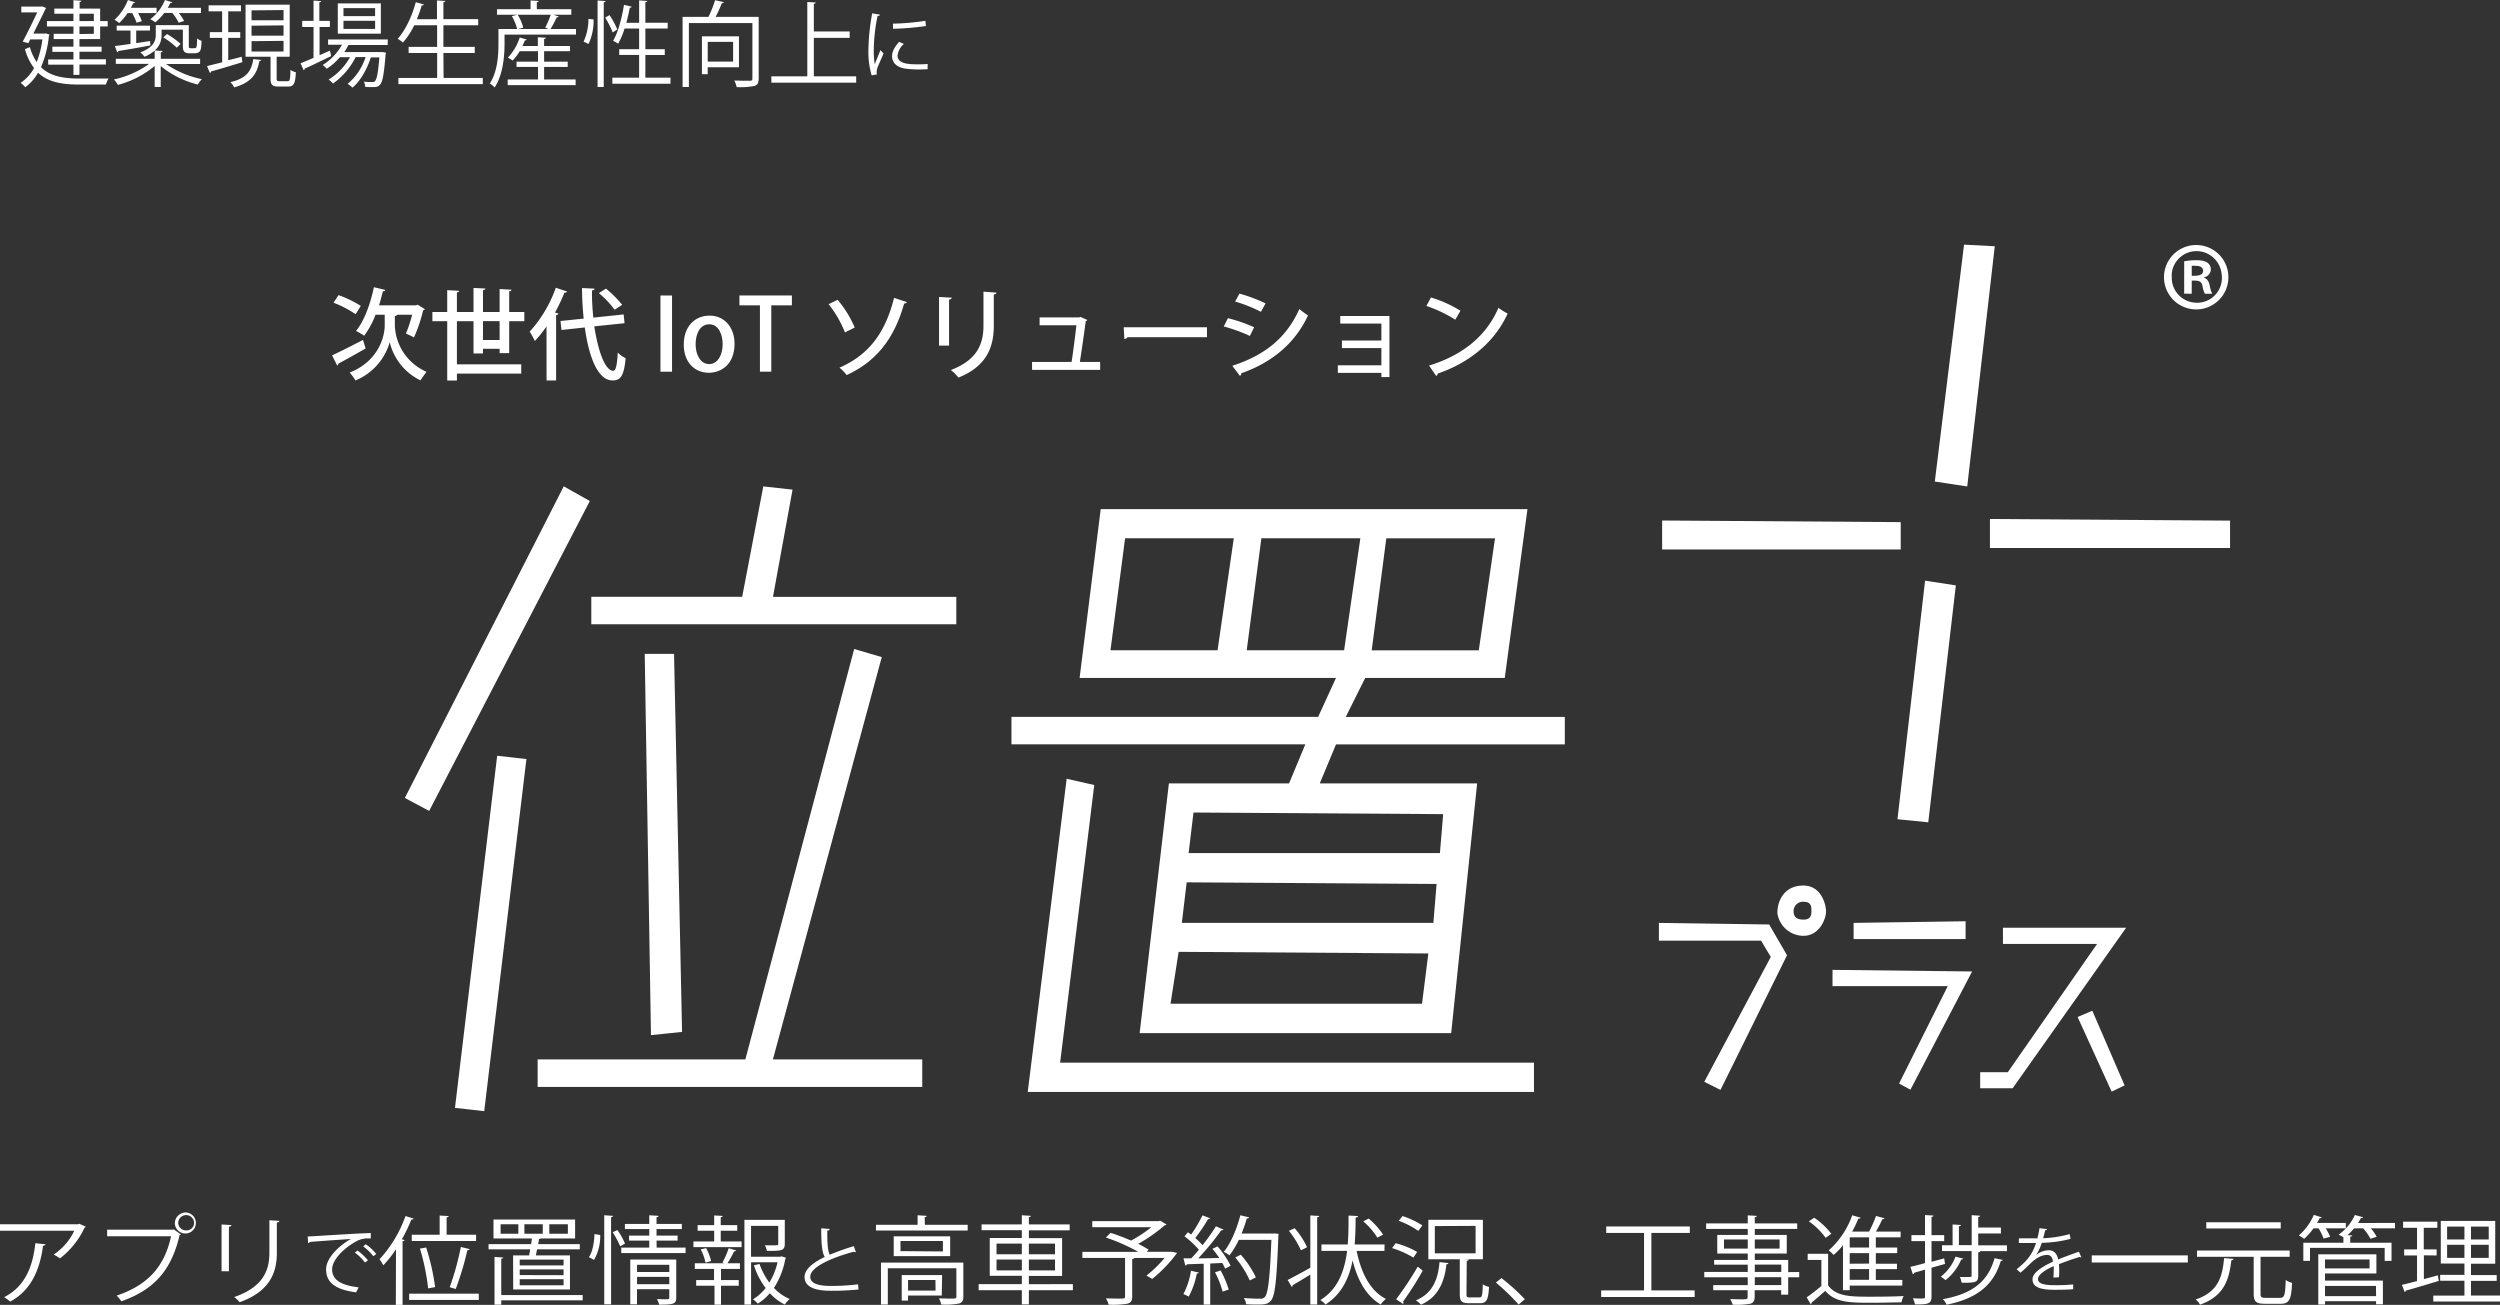 <svg xmlns="http://www.w3.org/2000/svg" viewBox="0 0 660.75 344.87"><rect x="0" y="0" width="660.75" height="344.87" fill="#333333" stroke="none"/><defs><style>.cls-1,.cls-2{fill:#fff;}.cls-1{fill-rule:evenodd;}</style></defs><g id="レイヤー_2" data-name="レイヤー 2"><g id="レイヤー_1-2" data-name="レイヤー 1"><g id="レイヤー_2-2" data-name="レイヤー 2"><g id="テキスト"><path class="cls-1" d="M527.22,65.09l-8.12-.43-7.73,62.61,8.57,1.3Zm-1.28,72.08v7.67H589.4V137.6Zm-16.3,80.17,7.29-62.62-8.13-1.25-7.3,63.05ZM502.36,138l-63.06-.43v7.65h63.06ZM438.45,243.92v4.7h27l2.57,4.3-17.58,33,4.29,2.14,17.58-35.59-4.72-8.13Zm38.17-9.87c-4.94,0-6.86,3.85-6.86,7.29a7,7,0,0,0,6.86,6c4.29,0,6-4.51,6-6.43s-1.28-6.86-6-6.86Zm0,9c-1.65,0-2.57-.64-2.57-2.14a2.48,2.48,0,0,1,2.38-2.58h.19c2.14,0,2.14,1.3,2.14,2.58s-.43,2.15-2.14,2.15Zm13.29,5.15h29.6v-4.71l-29.6.43Zm-5.58,12.44h30.46l-12.86,25.73,3,1.64,16.3-31.25-36.89-.42Zm45.05-11.16h24.88l-23.6,33.91h-7.3v4.24h8.58l30-42.43H529.38Zm19.73,19.31,9,19.73,3.42-1.65L553,267.14ZM360.83,179.17h36.88l6-44.6H290.92l-5.58,44.6h67.77l-4.72,10.3H267.33v7.25H345l-4.3,10.33H308.94l-7.73,66h82.34l6.86-66H348.82l4.29-10.31h60.47v-7.25h-57.9Zm5.57-36.88h28.73l-4.29,29.6h-28.3Zm9.44,123H309.37l2.14-13.72,66,.43Zm3-21.38H312.36l1.28-10.71,66.05.43Zm2.59-28.73-.86,10.29H314.15l1.29-10.72ZM321.8,171.87H293.5l3.86-29.6h28.73Zm7.71,0,3.87-29.6h26.16l-4.29,29.6Zm-40.3,35.61-7.29-1.65-10.29,82.76h133.8v-7.72H280.19ZM149,128.54l-42,82.36,6.43,3.42,42.46-81.9Zm60.47.87-7.73-.85-5.58,29.17H156.28V165h96.47v-7.25H204.3Zm-89.22,163.4,7.73.87,11.15-93.06-7.73-.87Zm57.9-120H170.4l1.65,100.78,8.22-.86Zm54.9.86-7.29-2.14L197,280H142.1v7.27H243.75V280H204.28Z"/><path class="cls-2" d="M580.57,64.76a8.51,8.51,0,1,1-.23,0Zm0,15.26a6.56,6.56,0,0,0,6.68-6.46,6.28,6.28,0,0,0-.1-1.3,6.69,6.69,0,0,0-5.91-5.85A6.58,6.58,0,0,0,574,72.27a7.7,7.7,0,0,0,0,1A6.58,6.58,0,0,0,580.35,80Zm-3.29-2.4V69.06a17.34,17.34,0,0,1,3.29-.28c1.53,0,3.75.28,3.75,2.5a2.17,2.17,0,0,1-1.76,2v.14c.84.28,1.25,1,1.48,2.08a8,8,0,0,0,.64,2.13h-1.94a7.19,7.19,0,0,1-.64-2.13c-.33-1.34-1.07-1.34-2.83-1.34v3.47Zm2-4.73c1.43,0,3,0,3-1.3,0-.77-.56-1.33-1.91-1.33a5.06,5.06,0,0,0-1.1,0Z"/></g></g><path class="cls-2" d="M87.76,93.92c2-.92,5.21-2.53,8.18-4.08l.69,2.26c-2.61,1.5-5.4,3.06-7.19,4a.66.66,0,0,1-.31.53ZM89.47,78a29.39,29.39,0,0,1,5.89,2.85L94,83.05A29,29,0,0,0,88.15,80ZM105,83.18a.8.8,0,0,1-.64.34V86a13.88,13.88,0,0,0,8.37,12.27c-.47.6-1.23,1.66-1.6,2.26A15.11,15.11,0,0,1,103,90.42h0a15.46,15.46,0,0,1-9.06,10.13,11.89,11.89,0,0,0-1.52-2.08c7.76-3.08,9.26-9.71,9.26-12.42V83.18H99.26a23.27,23.27,0,0,1-3,5.55,19.84,19.84,0,0,0-2.16-1.26c2.11-2.55,3.79-7.08,4.72-11.56l3,.71c0,.29-.34.37-.63.35-.29,1.23-.63,2.5-1,3.73h9.77l.4-.18,1.94,1.19a.79.79,0,0,1-.47.31,38.14,38.14,0,0,1-2.42,7.16c-.53-.29-1.5-.76-2.13-1a36.08,36.08,0,0,0,1.65-5Z"/><path class="cls-2" d="M134.58,93.34h-2.53V92.18h-4.4v1.24h-2.5V84.89h-4.39v11.4h17v2.45h-17v1.84H118.2V84.89h-3.92V82.47h3.92V76.68l3.16.18c0,.21-.18.37-.6.42v5.19h4.39V76.1l3.13.16c0,.23-.18.36-.63.44v5.77h4.4V76.39l3.13.18c0,.24-.18.37-.6.42v5.48h4v2.42h-4Zm-6.93-3.47h4.4v-5h-4.4Z"/><path class="cls-2" d="M144.44,86.26a30.61,30.61,0,0,1-3.08,3.87A24,24,0,0,0,140,87.65a34,34,0,0,0,6.9-11.6l3,1a.69.69,0,0,1-.71.29,48.8,48.8,0,0,1-2.5,5.27l.9.26c0,.21-.21.34-.61.42v17.27h-2.52Zm20.63-.84-8,.84c1,6.5,2.84,11.71,5,11.74.71,0,1-1.45,1.21-4.82a6.92,6.92,0,0,0,2.08,1.48c-.45,4.63-1.29,5.89-3.43,5.89-4.42,0-6.5-7.71-7.37-14l-6.16.66-.26-2.37,6.13-.63a80.68,80.68,0,0,1-.44-8.08l3.31.16c0,.28-.21.42-.68.47a57.72,57.72,0,0,0,.37,7.19l8-.85Zm-4.92-9.14a28,28,0,0,1,4.29,4.29l-2,1.29a24.83,24.83,0,0,0-4.16-4.39Z"/><path class="cls-2" d="M174.56,78.1h3.06V98.24h-3.06Z"/><path class="cls-2" d="M194.14,90.87c0,5.42-3.52,7.65-6.79,7.65-3.76,0-6.63-2.76-6.63-7.44,0-4.9,3-7.66,6.84-7.66S194.14,86.42,194.14,90.87Zm-6.68-5.16c-2.61,0-3.61,2.79-3.61,5.29,0,2.84,1.34,5.23,3.58,5.23S191,93.84,191,90.94C191,88.55,190,85.71,187.46,85.71Z"/><path class="cls-2" d="M209.3,80.7h-5.45V98.24h-3V80.7h-5.42V78.1H209.3Z"/><path class="cls-2" d="M221.37,79.23a28.12,28.12,0,0,1,4.53,7.34l-2.58,1.29A29.23,29.23,0,0,0,219,80.39Zm18.32.61c-.1.23-.31.36-.73.39-2.71,9.71-7.74,15.48-15.19,18.9a10.85,10.85,0,0,0-1.9-1.95c7.14-3.13,11.95-8.47,14.43-18.45Z"/><path class="cls-2" d="M248.19,91.34V78.49l3.37.19c0,.23-.27.44-.72.5V91.34Zm15.16-14c0,.26-.24.44-.69.5v8.29c0,5.55-1.86,10.69-9.34,13.66a15.26,15.26,0,0,0-2-2c7.11-2.68,8.61-7.1,8.61-11.71v-9Z"/><path class="cls-2" d="M290.77,95.66v2.1h-18v-2.1h10.45c.4-2.53,1-7.16,1.27-9.69h-9.72V83.89h10.46l.36-.13,1.77.81a.65.65,0,0,1-.4.32c-.34,2.63-1.13,8.11-1.55,10.77Z"/><path class="cls-2" d="M297,86.5h22v2.63H298a1.12,1.12,0,0,1-.84.47Z"/><path class="cls-2" d="M324.54,84.1a38.85,38.85,0,0,1,6.93,2.4l-1.13,2.29a41.82,41.82,0,0,0-6.9-2.5Zm1.16,12.58c8.29-2.71,14.19-7.11,17.72-15a24.53,24.53,0,0,0,2.29,1.69c-3.55,7.63-9.85,12.58-17.66,15.29a.62.62,0,0,1-.35.68Zm1.9-19.08a44,44,0,0,1,6.89,2.58l-1.23,2.23a38,38,0,0,0-6.82-2.71Z"/><path class="cls-2" d="M367.23,83.52V99.66H365.1V98.55H353.59v-2H365.1V92H354.67V90H365.1V85.52H354.23v-2Z"/><path class="cls-2" d="M378.2,78.62A32.69,32.69,0,0,1,386,82.13l-1.37,2.36A36,36,0,0,0,377,80.86Zm-.5,18c9.08-2.79,15.24-8,18.34-15.27a17.11,17.11,0,0,0,2.43,1.53c-3.27,7.19-9.64,12.82-18.46,15.85a.84.84,0,0,1-.42.63Z"/><path class="cls-2" d="M12.11,8.83l1,.32a.65.65,0,0,1-.18.3,28,28,0,0,1-2.09,8.31c2.46,2.44,6,3,10.23,3,.94,0,6.42,0,7.63,0A5.4,5.4,0,0,0,28,22.35H21c-4.66,0-8.29-.64-10.95-3.13a12.13,12.13,0,0,1-3.38,3.84A6.49,6.49,0,0,0,5.45,21.9,11.18,11.18,0,0,0,9,18,15.26,15.26,0,0,1,6.59,13l1.31-.54a13.39,13.39,0,0,0,1.8,3.95,24.21,24.21,0,0,0,1.5-6H8l-.51,1L6,11c1.28-2.37,2.81-5.5,3.84-7.72H5.63V1.75h5.18l.32-.07,1.06.44a2.8,2.8,0,0,1-.2.32C11.23,4,10,6.51,8.81,8.88h3Zm7.3.1V7h-7V5.57h7V3.63H14.36V2.27h5.05V.05l2.1.15c0,.17-.15.29-.47.32V2.27h5.43v3.3h2V7h-2v3.33H21v2h5.85v1.34H21v2h7v1.38H21v2.74H19.41V17.09H12.73V15.71h6.68v-2H13.84V12.33h5.57v-2H14.19V8.93ZM21,3.63V5.57h3.8V3.63Zm3.8,5.3V7H21v2Z"/><path class="cls-2" d="M52.89,16.92h-9a25.55,25.55,0,0,0,9.47,4,6.81,6.81,0,0,0-1.08,1.43,25.18,25.18,0,0,1-9.8-4.88V23H40.88V17.44a25.2,25.2,0,0,1-9.72,5A7.51,7.51,0,0,0,30.1,21a24.75,24.75,0,0,0,9.32-4.12H30.61V15.54H40.88V13.37A9.42,9.42,0,0,1,38.16,15a4.59,4.59,0,0,0-1.08-1.16c3.45-1.26,4.09-3,4.09-4.66V6.64H49.9v5.18c0,.86,0,.93.55.93h.74c.84,0,.84-.1.91-2.59a3.52,3.52,0,0,0,1.16.62c-.07,2.52-.17,3.3-2,3.3H50.1c-1.77,0-1.77-.93-1.77-2.36V7.84H42.7V9.18a5.23,5.23,0,0,1-1.8,4.16l2.07.13c0,.17-.14.29-.47.34v1.73H52.89ZM36.09,6a12.88,12.88,0,0,0-1.16-2.54H33.72A14.87,14.87,0,0,1,31.5,6.09a7.29,7.29,0,0,0-1.23-.86A14.44,14.44,0,0,0,33.82,0l1.9.64a.53.53,0,0,1-.52.2c-.17.39-.39.81-.61,1.23h6.8V3.45h-4.9a12.22,12.22,0,0,1,1,2.15Zm3.65,6c-3.13.6-6.39,1.16-8.46,1.48a.4.4,0,0,1-.3.35l-.61-1.66c1.13-.14,2.54-.34,4.12-.56V8.07H30.84V6.78h8.8V8.07H36V11.4l3.67-.55Zm7.48-6a12.9,12.9,0,0,0-1.68-2.59H43.42A13.5,13.5,0,0,1,41.05,5.9a10.27,10.27,0,0,0-1.33-.82A12.25,12.25,0,0,0,43.59,0l1.92.59c0,.15-.22.22-.51.22-.2.42-.42.84-.67,1.26h8.78V3.45H47.26a10.8,10.8,0,0,1,1.39,2.1ZM44.13,9a20.47,20.47,0,0,1,3.6,2.61l-1,1a20.76,20.76,0,0,0-3.58-2.74Z"/><path class="cls-2" d="M63.87,15l.19,1.43c-3,.94-6.26,1.9-8.28,2.46a.48.48,0,0,1-.3.4l-.76-1.82c1.08-.28,2.46-.62,4-1V10H55.46V8.49h3.25V3H55.14V1.41h8.55V3H60.32V8.49H63.5V10H60.32v5.92Zm5.18.84a.54.54,0,0,1-.5.32c-.61,3.18-1.9,5.6-6.66,6.93a5.1,5.1,0,0,0-1-1.38c4.37-1,5.6-3.06,6.05-6.09Zm4.07,4.9c0,.6.1.72.76.72H76c.6,0,.72-.39.77-3a4.13,4.13,0,0,0,1.43.64c-.15,3-.57,3.77-2,3.77H73.64c-1.71,0-2.13-.47-2.13-2.15V15H64.9V1.23H76.57V15H73.12Zm-6.64-18V5.35h8.46V2.66Zm0,4.05V9.42h8.46V6.71Zm0,4.09v2.74h8.46V10.8Z"/><path class="cls-2" d="M84.46,14.6l2.72-1.23a12.61,12.61,0,0,1,.34,1.45c-2.54,1.24-5.25,2.55-7,3.33a.46.46,0,0,1-.27.42l-.81-1.85c.93-.37,2.12-.86,3.43-1.43V7.13h-3V5.52h3V.15l2,.15c0,.17-.14.27-.47.32v4.9h2.79V7.13H84.46Zm18-2.71H92.09A15.85,15.85,0,0,1,91,13.76h9.75l.34,0,.91.15-.09.49c-.42,5.35-.82,7.3-1.48,8s-1.21.61-2.5.61c-.42,0-.91,0-1.4-.05a3.5,3.5,0,0,0-.37-1.38,21.06,21.06,0,0,0,2.19.1c.37,0,.57,0,.77-.24.44-.47.81-2.13,1.16-6.27H98c-.94,3.06-2.81,6.36-4.86,8a5.52,5.52,0,0,0-1.26-1,15.27,15.27,0,0,0,4.74-7.08H94a19.06,19.06,0,0,1-6,7,6,6,0,0,0-1.13-1.06,16.6,16.6,0,0,0,5.65-5.92H89.84a15.84,15.84,0,0,1-3.48,3.06,10.14,10.14,0,0,0-1.06-1,14.73,14.73,0,0,0,5.09-5.35H86.71V10.43H102.5Zm-1.8-11v8H89.28v-8ZM99.14,4.27V2.15H90.78V4.27Zm0,3.38V5.5H90.78V7.65Z"/><path class="cls-2" d="M117.24,20.6H127.6v1.63H105.3V20.6h10.24V14H108V12.38h7.53V6.68h-6.05a19.28,19.28,0,0,1-3,4.57,9.09,9.09,0,0,0-1.38-1c2-2.15,3.78-5.9,4.79-9.67l2.14.59c-.07.17-.24.27-.57.27a38.23,38.23,0,0,1-1.28,3.63h5.31V.12l2.22.13c0,.17-.18.29-.52.34V5.06h9.2V6.68h-9.2v5.7h8.29V14h-8.29Z"/><path class="cls-2" d="M147.7,4.37a.51.51,0,0,1-.54.19,32.21,32.21,0,0,1-1.65,3.11h6.73V9.15H133.35v2.42c0,3.3-.4,8.16-2.62,11.57a4.73,4.73,0,0,0-1.28-1.06c2.05-3.16,2.29-7.5,2.29-10.51V7.67h4.94a13.12,13.12,0,0,0-1.39-3.4l1.41-.37h-5.35V2.44h8.88V.12l2.14.13c0,.17-.14.29-.49.34V2.44H151V3.9h-4.73Zm-3.89,13.32V21h8.33V22.5H134.19V21h8V17.69h-5.67V16.3h5.67V13.54h-4.83A13.54,13.54,0,0,1,135.49,16a12.37,12.37,0,0,0-1.26-.77,14.07,14.07,0,0,0,3.14-5.32l1.85.54a.47.47,0,0,1-.5.22,15.75,15.75,0,0,1-.64,1.48h4.07V9.84l2.12.13c0,.17-.14.29-.46.34v1.85h6.85v1.38h-6.85V16.3h6.24v1.39ZM144.1,7.3a26,26,0,0,0,1.46-3.4h-8.74a11.62,11.62,0,0,1,1.46,3.4L137,7.67h8Z"/><path class="cls-2" d="M156.88,5.13a14.33,14.33,0,0,1-1.33,6.49L154.24,11a14,14,0,0,0,1.28-6Zm1.06-5,2.12.15c0,.17-.17.29-.49.32V23h-1.63ZM161.1,4a21.75,21.75,0,0,1,2.05,3.77l-1.21.81a25.26,25.26,0,0,0-2-3.94Zm9.47,16.52h6.64v1.61H161.84V20.52h7.08v-6h-5.26V13h5.26V7.55h-3.85a19.23,19.23,0,0,1-1.7,4,7.53,7.53,0,0,0-1.33-.76c1.3-2.18,2.29-5.9,2.88-9.5l2.05.47c-.05.17-.22.27-.52.27-.25,1.31-.54,2.66-.91,4h3.38V.1l2.14.15c0,.17-.14.29-.49.34V6h5.9V7.55h-5.9V13h5.13v1.53h-5.13Z"/><path class="cls-2" d="M200.52,4.46V20.72c0,1.16-.27,1.73-1.11,2a19.69,19.69,0,0,1-4.71.3,6.65,6.65,0,0,0-.62-1.73c1,0,1.85.05,2.59.05l1.55,0c.5,0,.64-.15.64-.62V6.09H182.07V23h-1.66V4.46h6.84A32,32,0,0,0,189,.05l2.32.52c-.07.17-.25.27-.54.27-.42,1.06-1,2.44-1.65,3.62Zm-5.21,13.32h-8.26v1.83h-1.53v-10h9.79Zm-1.55-6.71h-6.71v5.21h6.71Z"/><path class="cls-2" d="M215.1,20.18h11.19v1.67H203.87V20.18h9.5V.52l2.24.15c0,.17-.17.29-.51.34v7.3h9.47V10H215.1Z"/><path class="cls-2" d="M232.59,3.88c-.06.22-.25.34-.65.32a47.18,47.18,0,0,0-1,8.87,22.57,22.57,0,0,0,.25,3.91c.38-1,1.23-3,1.5-3.73l.83.87c-.81,2-1.4,3.11-1.68,4a3.73,3.73,0,0,0-.15.93,2.05,2.05,0,0,0,.1.61l-1.41.26a21.77,21.77,0,0,1-.86-6.79,57.71,57.71,0,0,1,1-9.6ZM245.16,18.3c-.71,0-1.44.06-2.17.06a26.85,26.85,0,0,1-3.67-.22c-2.43-.35-3.55-1.69-3.55-3.27,0-1.36.75-2.51,1.85-3.81l1.28.55a4.71,4.71,0,0,0-1.67,3.1c0,2.29,3.35,2.29,5.4,2.29.83,0,1.72,0,2.55-.1ZM236,6.25a65,65,0,0,0,8.59-.75l.12,1.38a75.65,75.65,0,0,1-8.68.73Z"/><path class="cls-2" d="M22.7,324.24a.69.69,0,0,1-.35.23,22,22,0,0,1-6.5,8.12,11.73,11.73,0,0,0-1.67-1,15.57,15.57,0,0,0,5.45-6.3H0v-1.72H20.67l.31-.13ZM12,328.86c0,.2-.27.38-.63.43-.8,6-3,11.7-8.67,14.72a12.39,12.39,0,0,0-1.61-1.17c5.59-2.84,7.59-8.15,8.25-14.26Z"/><path class="cls-2" d="M28.32,325H45.76l.16-.08,1.87,1.32a.68.68,0,0,1-.33.23c-2.22,9.54-7,14.52-15.39,17.46a11.16,11.16,0,0,0-1.23-1.5c8-2.71,12.59-7.43,14.37-15.68H28.32Zm20.89-4.54a2.78,2.78,0,1,1-3,2.79A2.89,2.89,0,0,1,49.21,320.46Zm2.09,2.79a2.1,2.1,0,0,0-4.2,0,2.06,2.06,0,0,0,2.11,1.95A2,2,0,0,0,51.3,323.25Z"/><path class="cls-2" d="M58.56,336V323.63l2.6.15c0,.23-.22.41-.66.46V336Zm15.27-13.32c0,.25-.22.38-.66.43v8.07c0,5.33-2,10.2-9.84,13a7.82,7.82,0,0,0-1.43-1.37c7.6-2.62,9.3-7,9.3-11.65v-8.65Z"/><path class="cls-2" d="M81.33,326.81c1.52-.06,14-.89,16.67-.91l0,1.41c-.26,0-.5,0-.75,0a6.19,6.19,0,0,0-3.47,1c-3,1.69-6,4.72-6,7.15,0,2.63,2,4.19,7,4.79l-.67,1.32c-5.76-.77-7.92-2.77-7.92-6.11,0-2.65,2.83-5.87,6.54-8-2.23.15-8.22.56-10.84.79a.63.63,0,0,1-.45.3Zm13.16,3.7a15,15,0,0,1,2.76,2.59l-.77.59a13.08,13.08,0,0,0-2.68-2.62Zm2.19-1.65a11.88,11.88,0,0,1,2.76,2.59l-.77.56A13.84,13.84,0,0,0,96,329.42Z"/><path class="cls-2" d="M104.66,330.18a29.59,29.59,0,0,1-3.35,4.23,12.22,12.22,0,0,0-1-1.59,33.09,33.09,0,0,0,6.86-11.42l2.19.68c-.11.18-.3.26-.63.23a43.53,43.53,0,0,1-2.52,5.25l.74.18c-.06.15-.19.28-.55.3v16.83h-1.78Zm3.48,11.74h18.4v1.65h-18.4Zm.69-15.58h7.37v-5.07l2.39.13c0,.2-.17.3-.55.35v4.59h7.79V328h-17Zm3.81,3.38A60.4,60.4,0,0,1,115,340.17l-1.84.36A60.09,60.09,0,0,0,111,330Zm11.51.43c-.05.18-.3.3-.63.3a79.31,79.31,0,0,1-3.07,10.23s-1.59-.46-1.59-.48a71.77,71.77,0,0,0,2.94-10.63Z"/><path class="cls-2" d="M135.61,331.8h4.22c.11-.48.22-1,.3-1.6h-11v-1.37h11.24c.08-.51.17-1,.22-1.5H130.43v-5H152v5h-9.08a.86.86,0,0,1-.49.16c0,.4-.11.86-.19,1.34h11v1.37H141.94c-.11.56-.22,1.12-.3,1.6h9v9h-15ZM154,342.28v1.4H132.48v1.14H130.7V332.21l2.3.15c0,.18-.16.28-.52.33v9.59Zm-17-16.21v-2.49h-4.69v2.49Zm11.95,8.37v-1.52H137.36v1.52Zm0,2.59V335.5H137.36V337Zm0,2.66v-1.6H137.36v1.6ZM138.6,323.58v2.49h4.85v-2.49Zm6.58,0v2.49h4.91v-2.49Z"/><path class="cls-2" d="M158.64,326.4A12.65,12.65,0,0,1,157,333a10.06,10.06,0,0,0-1.37-.71c1-1.4,1.43-4,1.48-6.12Zm1.06-5.21,2.34.16c0,.17-.17.3-.53.33v23.06H159.7Zm4.23,8.22a28.15,28.15,0,0,0-2-3.73l1.26-.58a19.24,19.24,0,0,1,2,3.58Zm9.62.33h7.65v1.45h-17v-1.45h7.4v-1.85h-5.34v-1.32h5.34v-1.72h-6.44v-1.37h6.44v-2.29l2.47.16c0,.17-.16.3-.55.35v1.78h6.69v1.37h-6.69v1.72h5.57v1.32h-5.57Zm5.18,3.15V343c0,1.64-.71,1.82-4.52,1.82a5.29,5.29,0,0,0-.58-1.47c.77,0,1.48.05,2,.05,1.12,0,1.26,0,1.26-.4v-2.26h-8.53v4h-1.78V332.89Zm-1.83,1.4h-8.53v1.9h8.53Zm-8.53,5.12h8.53v-1.93h-8.53Z"/><path class="cls-2" d="M190.49,325.28v2.84H196v1.5H183.28v-1.5h5.48v-2.84h-4.38v-1.47h4.38v-2.57l2.25.13c0,.18-.16.31-.52.33v2.11h4.36v1.47Zm.47,8.4a24.68,24.68,0,0,0,1.64-3.78l2,.61c-.08.15-.28.22-.58.22a27.69,27.69,0,0,1-1.75,3.15h3.29v1.5h-5v2.94h4.69v1.5h-4.69v5h-1.72v-5H184v-1.5h4.72v-2.94h-5.08v-1.5h7.79Zm-4.5.05a12.64,12.64,0,0,0-1.26-3.5l1.42-.36a12.93,12.93,0,0,1,1.32,3.43Zm20.13-1.68,1.15.38a1,1,0,0,1-.19.33,20.84,20.84,0,0,1-3,7.64,12,12,0,0,0,4.17,2.92,6.85,6.85,0,0,0-1.29,1.47,13,13,0,0,1-3.95-3,13.79,13.79,0,0,1-3.21,2.77,5.76,5.76,0,0,0-1.26-1.14,12.61,12.61,0,0,0,3.35-3,20,20,0,0,1-3.1-6l1.48-.36a18.62,18.62,0,0,0,2.6,4.93,18.2,18.2,0,0,0,2.17-5.38h-7v11.19h-1.76V322.41h10.67v6.37c0,1.83-1,1.83-4.72,1.83a5.18,5.18,0,0,0-.55-1.47l1.92,0c1.51,0,1.62,0,1.62-.4V324H198.5v8.15h7.76Z"/><path class="cls-2" d="M226.22,330.94a.44.44,0,0,1-.17,0,.88.88,0,0,1-.42-.11c-6,1.63-11.5,4.1-11.48,6.61,0,1.81,2.16,2.43,5.45,2.43a53.92,53.92,0,0,0,7.19-.43l.12,1.37a69.63,69.63,0,0,1-7.27.34c-4,0-6.95-.87-7-3.63,0-2,2.15-3.78,5.34-5.3-.69-1.15-.93-3.33-.93-7.58l2.23.17c0,.25-.22.4-.63.45,0,3.29.1,5.34.67,6.36a59.9,59.9,0,0,1,6.34-2.26Z"/><path class="cls-2" d="M244.44,323.71h11.32v1.52H231.52v-1.52h11v-2.52l2.41.16c0,.17-.16.3-.54.35Zm10.17,10v9c0,1-.25,1.52-1.1,1.8a19.25,19.25,0,0,1-4.74.28,6.3,6.3,0,0,0-.61-1.62c1.13,0,2.14.05,2.88.05,1.57,0,1.73,0,1.73-.53V335.2H234.65v9.59h-1.81V333.7Zm-18.4-6.95h14.92V332H236.21Zm13,4V328H238v2.67Zm-.3,11.65H240v1.34h-1.67V337H249Zm-1.67-4.11H240v2.81h7.27Z"/><path class="cls-2" d="M283.56,339.39V341H271.93v3.75h-1.86V341H258.66v-1.6h11.41V337.2h-8.48v-10h8.48v-2.05H259.43V323.6h10.64v-2.41l2.41.16c0,.17-.17.3-.55.35v1.9h10.78v1.58H271.93v2.05h8.78v10h-8.78v2.19Zm-20.18-10.71v2.82h6.69v-2.82Zm0,7.08h6.69v-2.87h-6.69Zm15.46-7.08h-6.91v2.82h6.91Zm0,7.08v-2.87h-6.91v2.87Z"/><path class="cls-2" d="M309.74,330.84l1.37.3a36.74,36.74,0,0,1-6.58,6.88l-1.51-.89a31,31,0,0,0,4.77-4.65h-8c-.06.16-.19.23-.55.28v9.93c0,1.09-.3,1.59-1.23,1.87a23.55,23.55,0,0,1-5,.26,6.53,6.53,0,0,0-.71-1.65c1.18,0,2.28.05,3.13.05,1.78,0,1.92,0,1.92-.56V332.48H286.07v-1.62h14.76a50,50,0,0,0-8.56-3.78l1.26-1.24a54.17,54.17,0,0,1,5.4,2.05,33.41,33.41,0,0,0,5.38-3.55H288.68v-1.6h17a2.72,2.72,0,0,0,1-.1l1.65,1a1,1,0,0,1-.5.21,42.13,42.13,0,0,1-7,4.9,28.57,28.57,0,0,1,2.77,1.54l-.52.56h6.33Z"/><path class="cls-2" d="M316.86,336.34c-.06.15-.22.26-.55.26a20.56,20.56,0,0,1-2.14,6.09,11.36,11.36,0,0,0-1.4-.66,19.42,19.42,0,0,0,2-6.17Zm3-14.33a.62.62,0,0,1-.57.2,45,45,0,0,1-3.38,5,20.38,20.38,0,0,1,1.92,1.9,56,56,0,0,0,3.54-5l2,.86c-.08.15-.3.2-.6.2a65.1,65.1,0,0,1-6.09,7.41c1.76,0,3.65-.05,5.57-.1a21.34,21.34,0,0,0-1.81-2.41c.77-.38,1.07-.51,1.34-.66a22.45,22.45,0,0,1,3.46,5.13l-1.43.76a16.39,16.39,0,0,0-.76-1.5l-3.19.15v10.86h-1.72V334c-1.7.05-3.24.12-4.44.15a.47.47,0,0,1-.42.33l-.49-1.9h2.06c.66-.69,1.34-1.45,2-2.29a23.59,23.59,0,0,0-3.79-3.52l.91-1.1c.27.21.55.41.85.61a36,36,0,0,0,3-5.07Zm3.27,19.36a23.9,23.9,0,0,0-2-5.1l1.48-.49a26.39,26.39,0,0,1,2.14,5.05ZM336.93,326l1,.11a3.69,3.69,0,0,1-.06.55c-.44,11.91-.87,15.89-2,17.13-.74.84-1.48,1-3.37,1-.94,0-2.06,0-3.16-.1a3.36,3.36,0,0,0-.6-1.62c1.89.15,3.62.17,4.3.17a1.45,1.45,0,0,0,1.21-.4c.91-.89,1.37-4.82,1.78-15.15h-8.61a21,21,0,0,1-2.47,4.09,12.42,12.42,0,0,0-1.5-.92c1.83-2.21,3.42-6,4.38-9.67l2.31.56c-.06.23-.3.31-.61.28a37.32,37.32,0,0,1-1.39,4h8.36Zm-9,5.61a25.88,25.88,0,0,1,4,6l-1.62.81a26.27,26.27,0,0,0-3.83-6.07Z"/><path class="cls-2" d="M340.32,338.3c1.51-.77,3.79-2,6-3.23V321.24l2.35.13c0,.18-.19.31-.54.36v23.06h-1.81v-7.91c-1.73,1.06-3.46,2.1-4.67,2.79a.57.57,0,0,1-.22.48Zm1.87-13.68a21.48,21.48,0,0,1,3.26,5,13.74,13.74,0,0,1-1.62.81,23.49,23.49,0,0,0-3.18-5.13Zm23.72,6h-7.35c1.18,5.76,3.51,10.5,7.73,12.69a7.62,7.62,0,0,0-1.37,1.47c-3.84-2.24-6.09-6.37-7.43-11.65h0c-.9,4.64-2.88,8.93-7.16,11.65a5.83,5.83,0,0,0-1.37-1.17c4.69-2.87,6.42-7.77,7.08-13h-6.78v-1.7h6.94c.22-2.59.22-5.2.22-7.64l2.52.13c0,.22-.24.35-.65.43,0,2.23-.06,4.64-.25,7.08h7.9Zm-4.17-8.55a19.58,19.58,0,0,1,3.81,4.23l-1.51.82a19,19,0,0,0-3.73-4.32Z"/><path class="cls-2" d="M368.89,328.58a22.8,22.8,0,0,1,5.67,2.31l-1,1.49a25.28,25.28,0,0,0-5.64-2.51ZM369,343.4a88.11,88.11,0,0,0,5.7-8.61,11.63,11.63,0,0,1,1.31,1.07,87.06,87.06,0,0,1-5.18,8.15.57.57,0,0,1,.11.33.5.5,0,0,1-.11.3Zm1.7-22a22.58,22.58,0,0,1,5.23,2.48l-1.07,1.45a21.69,21.69,0,0,0-5.18-2.67Zm12.11,12.43c0,.2-.21.3-.52.33-.57,5.25-2.6,8.86-6.71,10.66a8.64,8.64,0,0,0-1.37-1.14c4-1.63,5.84-4.95,6.25-10.1Zm4.78,8.22c0,.74.11.86.87.86H391c.71,0,.82-.5.91-3.47a4.82,4.82,0,0,0,1.64.68c-.19,3.43-.66,4.32-2.38,4.32h-2.88c-2,0-2.47-.54-2.47-2.41v-9.21h-8.31V322.39h14.42v10.43h-5.32v0l1.59.08c0,.17-.19.3-.54.35Zm-8.37-18v7.21H390V324Z"/><path class="cls-2" d="M396.82,337.79a52.62,52.62,0,0,1,6.2,5.61l-1.65,1.39a58.35,58.35,0,0,0-6-5.81Z"/><path class="cls-2" d="M436.46,341.06H447.9v1.73H423.19v-1.73h11.33v-15.2h-10v-1.7h22.1v1.7H436.46Z"/><path class="cls-2" d="M475.53,336.19v1.4h-2.91v4.59h-1.86V341h-7v1.73c0,1.14-.35,1.6-1.17,1.85a20.71,20.71,0,0,1-4.64.25,5.75,5.75,0,0,0-.66-1.47c1,0,2,.05,2.77.05,1.68,0,1.84,0,1.84-.66V341H452.8v-1.34h9.13v-2.08H450.44v-1.4h11.49v-1.93h-8.88V333h8.88v-1.7h-8.06v-4.9h8.06v-1.6h-11v-1.45h11v-2.13l2.39.13c0,.2-.17.33-.53.36v1.64H475v1.45H463.79v1.6h8.45v4.9h-8.45V333h8.83v3.22ZM455.65,330h6.28v-2.41h-6.28Zm14.7-2.41h-6.56V330h6.56Zm-6.56,6.65v1.93h7v-1.93Zm7,5.41v-2.08h-7v2.08Z"/><path class="cls-2" d="M483.17,331.37v8.35c2.14,3,6.15,3,11.3,3,3,0,6.53-.05,8.67-.18a5.5,5.5,0,0,0-.58,1.67c-1.89,0-4.91.11-7.62.11-6,0-9.82,0-12.53-3.15-1.26,1.14-2.55,2.26-3.62,3.12a.36.36,0,0,1-.22.41l-1.07-1.81c1.18-.81,2.6-1.92,3.89-3V333h-3.62v-1.62Zm-3.67-9.52a19.63,19.63,0,0,1,4.52,4.24l-1.5,1.07a18.7,18.7,0,0,0-4.45-4.37ZM487.1,341v-11.9a17.93,17.93,0,0,1-2.47,2.58,13.62,13.62,0,0,0-1.29-1.21,22.43,22.43,0,0,0,6.2-9.27l2.24.64c-.08.18-.3.28-.63.25a27.57,27.57,0,0,1-1.64,3.43H494a35.11,35.11,0,0,0,1.84-4.14l2.24.61c-.05.15-.27.25-.57.25-.44.94-1.07,2.21-1.7,3.28h6.52v1.5h-6.55v2.71h5.65v1.47h-5.65V334h5.59v1.44h-5.59v2.85h7v1.49h-13.9V341Zm6.9-11.27v-2.71h-5.12v2.71Zm0,4.24v-2.77h-5.12V334Zm0,4.29v-2.85h-5.12v2.85Z"/><path class="cls-2" d="M510.5,333.48c1.1-.28,2.23-.59,3.35-.89l.22,1.47-3.57,1v7.64c0,1.85-.84,2.1-4.35,2.05a8.05,8.05,0,0,0-.58-1.6c.77,0,1.43.05,1.95.05,1.12,0,1.26,0,1.26-.5v-7.13l-2.83.81a.52.52,0,0,1-.38.4l-.66-1.95c1.07-.25,2.41-.58,3.87-1v-5.79h-3.59v-1.6h3.59v-5.3l2.25.13c0,.2-.17.3-.53.35v4.82h3.35v1.6H510.5Zm8.4-.82c-.06.13-.25.23-.55.23a13.91,13.91,0,0,1-4.14,5.46,9.28,9.28,0,0,0-1.26-.92,12.07,12.07,0,0,0,3.89-5.3Zm3.94-3.52h7.6v1.54h-7.07c0,.18-.17.28-.53.33v6.17c0,1.85-.85,1.85-4.38,1.85a5.65,5.65,0,0,0-.47-1.52l1.7,0c1.4,0,1.4,0,1.4-.38v-6.47h-7.82v-1.54h2.8v-5.49l2.19.13c0,.18-.16.31-.52.33v5h3.38v-7.92l2.25.15c0,.15-.17.28-.53.33v2.79h6V326h-6Zm6.5,3.85c-.05.18-.22.26-.52.26-1.86,6.19-6,9.89-14.34,11.59a4.2,4.2,0,0,0-1-1.47c8-1.42,12-4.82,13.68-10.83Z"/><path class="cls-2" d="M550.1,332.31a.28.28,0,0,1-.12,0,.5.5,0,0,1-.31-.11c-1.54.47-3.8,1.24-5.48,1.92,0,.43.06.92.06,1.46s0,1.28-.06,2l-1.48.08c.06-.68.1-1.54.1-2.27,0-.29,0-.55,0-.76-2.3,1-4.17,2.3-4.17,3.42s1.4,1.62,4.21,1.62a49,49,0,0,0,5.09-.19l0,1.26c-1.2.11-3,.15-5.12.15-3.9,0-5.63-.86-5.63-2.78,0-1.65,2.36-3.25,5.4-4.66-.12-1.19-.69-1.77-1.5-1.77-1.48,0-3,.77-4.85,2.65-.57.58-1.36,1.32-2.24,2.05l-1-.92c2-1.65,3.94-3.23,5.12-6.94l-1.14,0h-3.39v-1.22c1.24,0,2.68,0,3.51,0l1.38,0a22.74,22.74,0,0,0,.55-2.69l2,.23c0,.19-.2.3-.51.34-.14.75-.32,1.41-.51,2.08a29.9,29.9,0,0,0,7-1.09l.24,1.26a32.65,32.65,0,0,1-7.61,1.05,13.62,13.62,0,0,1-1.46,3.18h0a5.65,5.65,0,0,1,3.27-1.22c1.38,0,2.25.92,2.52,2.44,1.7-.71,3.85-1.48,5.48-2.06Z"/><path class="cls-2" d="M552.85,331.8h25.39v1.88H552.85Z"/><path class="cls-2" d="M590.33,332.71c0,.18-.22.33-.58.38-.6,4.93-1.75,9.42-8.28,11.73a5.12,5.12,0,0,0-1.15-1.37c6-2,7.07-6.09,7.51-10.94Zm7.13,9.24c0,.86.22,1.07,1.34,1.07h3.81c1.18,0,1.37-.71,1.51-4.72a5.26,5.26,0,0,0,1.67.76c-.19,4.36-.71,5.53-3,5.53h-4.14c-2.36,0-3-.56-3-2.64v-9.77H580.67v-1.67h24.49v1.67h-7.57l-.13,0Zm5.34-18.9v1.64H583.12v-1.64Z"/><path class="cls-2" d="M614.12,327.36a12.36,12.36,0,0,0-1.34-2.72h-1.32a16.8,16.8,0,0,1-2.49,2.8,10,10,0,0,0-1.38-.92,14.86,14.86,0,0,0,3.95-5.43l2.11.66a.57.57,0,0,1-.57.2c-.19.41-.44.84-.69,1.27H620v1.42h-5.32a13.82,13.82,0,0,1,1.18,2.26ZM633,323.22v1.42H626.6a11.62,11.62,0,0,1,1.56,2.24l-1.65.53a13.31,13.31,0,0,0-1.94-2.77h-2.39a16.57,16.57,0,0,1-1.73,1.81l1.24.07c0,.18-.17.28-.52.33v1.6h10.91v4.8h-1.81v-3.43H610.53v3.43h-1.76v-4.8h10.59V327c-.39-.23-.91-.51-1.26-.69a12.68,12.68,0,0,0,4.3-5.2l2.14.61c0,.15-.25.23-.58.23a12.15,12.15,0,0,1-.74,1.29ZM614.5,336.57v1.9h15.3v6.27H628v-.84H614.5v.89h-1.78V331.52h15.36v5.05Zm11.77-3.7H614.5v2.36h11.77Zm1.7,7H614.5v2.69H628Z"/><path class="cls-2" d="M640.63,331.78v6.29l3.73-1c0,.15,0,.31.22,1.48-3.18.93-6.56,2-8.67,2.53a.47.47,0,0,1-.35.38l-.74-1.87c1.12-.26,2.49-.61,4-1v-6.77h-3.4v-1.6h3.4v-5.71h-3.68v-1.63h9.05v1.63h-3.59v5.71H644v1.6Zm12.45,10.63h7.67V344H643.12v-1.57h8.23v-3.94h-6.42v-1.54h6.42v-3H645.1V322.69h14.39V334h-6.41v3h6.8v1.54h-6.8Zm-6.31-18.22v3.4h4.58v-3.4Zm0,8.27h4.58V329h-4.58Zm11-4.87v-3.4h-4.69v3.4Zm0,4.87V329h-4.69v3.45Z"/></g></g></svg>